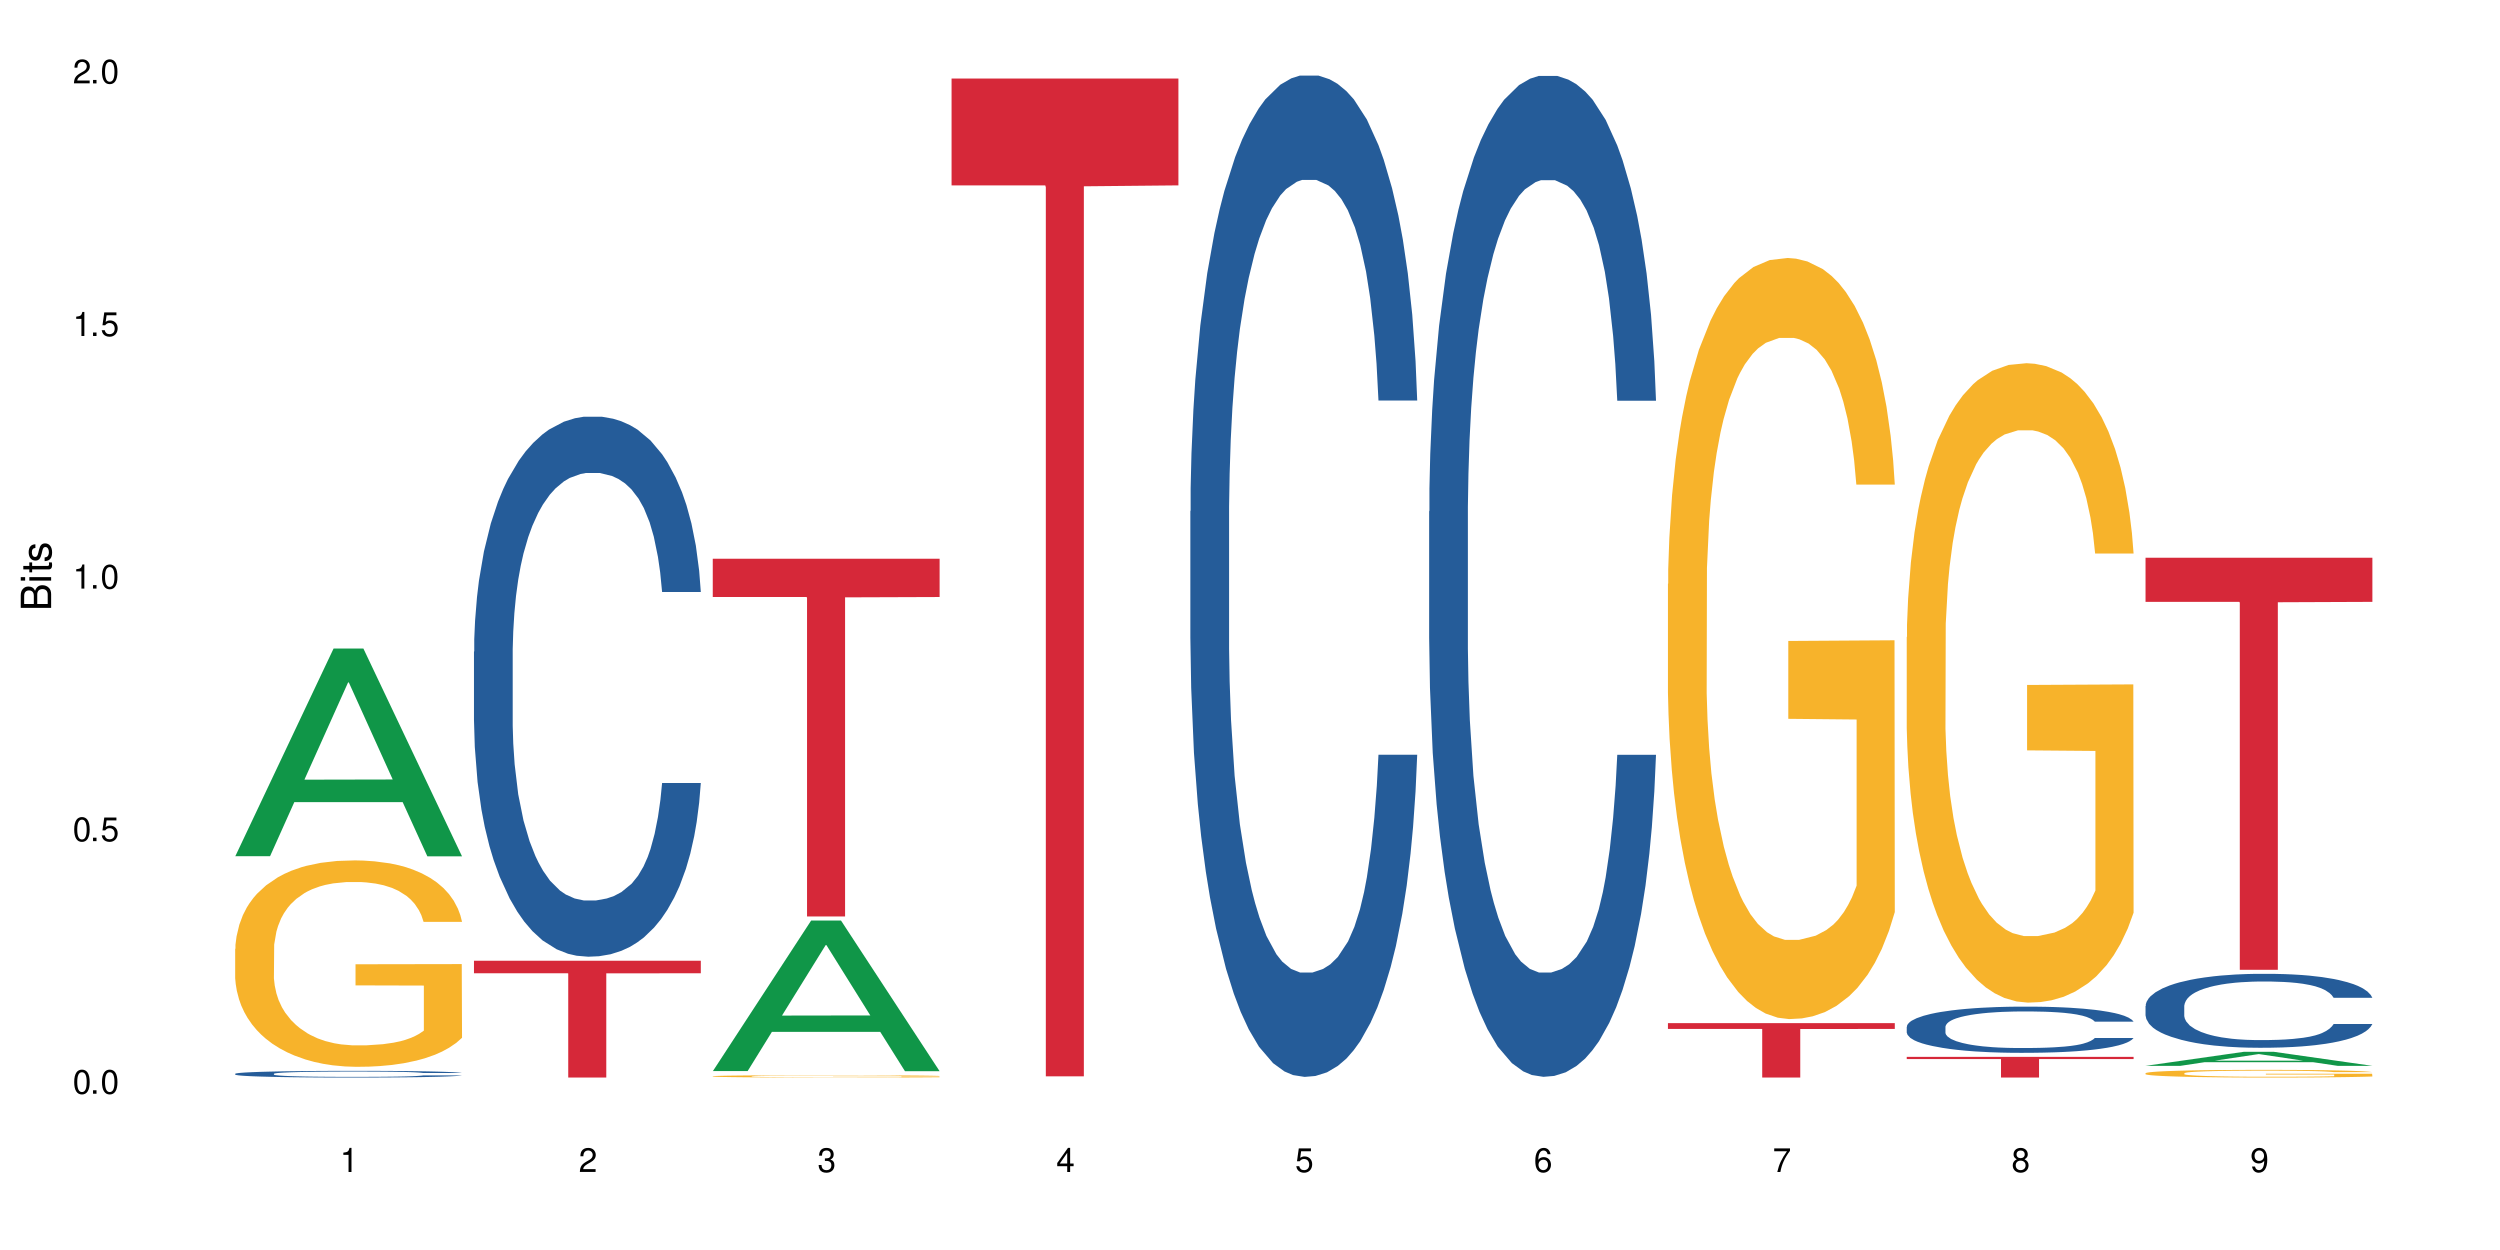<?xml version="1.0" encoding="UTF-8"?>
<svg xmlns="http://www.w3.org/2000/svg" xmlns:xlink="http://www.w3.org/1999/xlink" width="720" height="360" viewBox="0 0 720 360">
<defs>
<g>
<g id="glyph-0-0">
</g>
<g id="glyph-0-1">
<path d="M 2.641 -6.938 C 2 -6.938 1.422 -6.656 1.078 -6.172 C 0.641 -5.562 0.406 -4.641 0.406 -3.359 C 0.406 -1.016 1.188 0.219 2.641 0.219 C 4.078 0.219 4.859 -1.016 4.859 -3.297 C 4.859 -4.641 4.656 -5.547 4.203 -6.172 C 3.844 -6.656 3.281 -6.938 2.641 -6.938 Z M 2.641 -6.188 C 3.547 -6.188 4 -5.25 4 -3.375 C 4 -1.406 3.562 -0.484 2.625 -0.484 C 1.734 -0.484 1.281 -1.438 1.281 -3.344 C 1.281 -5.25 1.734 -6.188 2.641 -6.188 Z M 2.641 -6.188 "/>
</g>
<g id="glyph-0-2">
<path d="M 1.828 -1 L 0.828 -1 L 0.828 0 L 1.828 0 Z M 1.828 -1 "/>
</g>
<g id="glyph-0-3">
<path d="M 4.562 -6.797 L 1.062 -6.797 L 0.547 -3.094 L 1.328 -3.094 C 1.719 -3.562 2.047 -3.734 2.578 -3.734 C 3.484 -3.734 4.062 -3.109 4.062 -2.094 C 4.062 -1.125 3.484 -0.531 2.578 -0.531 C 1.828 -0.531 1.375 -0.906 1.188 -1.672 L 0.328 -1.672 C 0.453 -1.109 0.547 -0.844 0.75 -0.594 C 1.125 -0.078 1.828 0.219 2.594 0.219 C 3.969 0.219 4.922 -0.781 4.922 -2.219 C 4.922 -3.562 4.031 -4.484 2.719 -4.484 C 2.25 -4.484 1.859 -4.359 1.469 -4.062 L 1.734 -5.969 L 4.562 -5.969 Z M 4.562 -6.797 "/>
</g>
<g id="glyph-0-4">
<path d="M 2.484 -4.938 L 2.484 0 L 3.328 0 L 3.328 -6.938 L 2.766 -6.938 C 2.469 -5.875 2.281 -5.734 0.984 -5.562 L 0.984 -4.938 Z M 2.484 -4.938 "/>
</g>
<g id="glyph-0-5">
<path d="M 4.859 -0.828 L 1.281 -0.828 C 1.359 -1.406 1.672 -1.781 2.5 -2.281 L 3.469 -2.828 C 4.406 -3.344 4.906 -4.062 4.906 -4.906 C 4.906 -5.484 4.672 -6.031 4.266 -6.406 C 3.859 -6.766 3.375 -6.938 2.719 -6.938 C 1.859 -6.938 1.219 -6.625 0.844 -6.031 C 0.609 -5.672 0.5 -5.234 0.484 -4.531 L 1.328 -4.531 C 1.359 -5.016 1.406 -5.281 1.531 -5.516 C 1.75 -5.938 2.188 -6.203 2.703 -6.203 C 3.469 -6.203 4.031 -5.641 4.031 -4.891 C 4.031 -4.344 3.719 -3.859 3.125 -3.516 L 2.234 -3 C 0.812 -2.172 0.406 -1.531 0.328 -0.016 L 4.859 -0.016 Z M 4.859 -0.828 "/>
</g>
<g id="glyph-0-6">
<path d="M 2.125 -3.188 L 2.578 -3.188 C 3.5 -3.188 3.984 -2.766 3.984 -1.922 C 3.984 -1.062 3.469 -0.531 2.594 -0.531 C 1.656 -0.531 1.203 -1 1.156 -2.016 L 0.312 -2.016 C 0.344 -1.453 0.438 -1.094 0.609 -0.781 C 0.953 -0.109 1.625 0.219 2.547 0.219 C 3.953 0.219 4.859 -0.625 4.859 -1.938 C 4.859 -2.828 4.516 -3.297 3.703 -3.594 C 4.344 -3.844 4.656 -4.328 4.656 -5.031 C 4.656 -6.219 3.875 -6.938 2.578 -6.938 C 1.203 -6.938 0.484 -6.172 0.453 -4.703 L 1.297 -4.703 C 1.312 -5.125 1.344 -5.359 1.453 -5.578 C 1.641 -5.969 2.062 -6.203 2.594 -6.203 C 3.344 -6.203 3.797 -5.75 3.797 -5 C 3.797 -4.516 3.609 -4.219 3.25 -4.047 C 3.016 -3.953 2.703 -3.922 2.125 -3.906 Z M 2.125 -3.188 "/>
</g>
<g id="glyph-0-7">
<path d="M 3.141 -1.672 L 3.141 0 L 3.984 0 L 3.984 -1.672 L 4.984 -1.672 L 4.984 -2.438 L 3.984 -2.438 L 3.984 -6.938 L 3.359 -6.938 L 0.266 -2.578 L 0.266 -1.672 Z M 3.141 -2.438 L 1 -2.438 L 3.141 -5.5 Z M 3.141 -2.438 "/>
</g>
<g id="glyph-0-8">
<path d="M 4.781 -5.125 C 4.609 -6.266 3.891 -6.938 2.844 -6.938 C 2.094 -6.938 1.422 -6.578 1.031 -5.953 C 0.594 -5.266 0.406 -4.422 0.406 -3.172 C 0.406 -2 0.578 -1.25 0.984 -0.641 C 1.359 -0.078 1.953 0.219 2.703 0.219 C 3.984 0.219 4.922 -0.75 4.922 -2.094 C 4.922 -3.375 4.062 -4.281 2.844 -4.281 C 2.172 -4.281 1.641 -4.031 1.281 -3.516 C 1.281 -5.234 1.828 -6.188 2.797 -6.188 C 3.391 -6.188 3.797 -5.797 3.938 -5.125 Z M 2.734 -3.531 C 3.547 -3.531 4.062 -2.953 4.062 -2.031 C 4.062 -1.156 3.484 -0.531 2.703 -0.531 C 1.922 -0.531 1.328 -1.188 1.328 -2.078 C 1.328 -2.938 1.906 -3.531 2.734 -3.531 Z M 2.734 -3.531 "/>
</g>
<g id="glyph-0-9">
<path d="M 4.984 -6.797 L 0.438 -6.797 L 0.438 -5.969 L 4.109 -5.969 C 2.5 -3.656 1.828 -2.234 1.328 0 L 2.219 0 C 2.594 -2.172 3.453 -4.047 4.984 -6.094 Z M 4.984 -6.797 "/>
</g>
<g id="glyph-0-10">
<path d="M 3.75 -3.656 C 4.469 -4.094 4.688 -4.438 4.688 -5.078 C 4.688 -6.172 3.844 -6.938 2.641 -6.938 C 1.438 -6.938 0.594 -6.172 0.594 -5.094 C 0.594 -4.438 0.812 -4.094 1.516 -3.656 C 0.734 -3.266 0.359 -2.703 0.359 -1.922 C 0.359 -0.656 1.281 0.219 2.641 0.219 C 3.984 0.219 4.922 -0.656 4.922 -1.922 C 4.922 -2.703 4.531 -3.266 3.75 -3.656 Z M 2.641 -6.188 C 3.359 -6.188 3.812 -5.75 3.812 -5.062 C 3.812 -4.406 3.344 -3.984 2.641 -3.984 C 1.922 -3.984 1.453 -4.406 1.453 -5.078 C 1.453 -5.75 1.922 -6.188 2.641 -6.188 Z M 2.641 -3.266 C 3.484 -3.266 4.062 -2.719 4.062 -1.906 C 4.062 -1.078 3.484 -0.531 2.625 -0.531 C 1.797 -0.531 1.219 -1.094 1.219 -1.906 C 1.219 -2.719 1.781 -3.266 2.641 -3.266 Z M 2.641 -3.266 "/>
</g>
<g id="glyph-0-11">
<path d="M 0.516 -1.578 C 0.672 -0.453 1.406 0.219 2.438 0.219 C 3.188 0.219 3.859 -0.141 4.266 -0.766 C 4.688 -1.453 4.891 -2.297 4.891 -3.547 C 4.891 -4.719 4.703 -5.453 4.312 -6.078 C 3.938 -6.641 3.344 -6.938 2.594 -6.938 C 1.297 -6.938 0.359 -5.969 0.359 -4.625 C 0.359 -3.344 1.234 -2.453 2.453 -2.453 C 3.094 -2.453 3.578 -2.672 4.016 -3.203 C 4 -1.484 3.469 -0.531 2.5 -0.531 C 1.906 -0.531 1.484 -0.906 1.359 -1.578 Z M 2.578 -6.203 C 3.375 -6.203 3.969 -5.531 3.969 -4.641 C 3.969 -3.797 3.391 -3.188 2.547 -3.188 C 1.734 -3.188 1.234 -3.766 1.234 -4.688 C 1.234 -5.562 1.797 -6.203 2.578 -6.203 Z M 2.578 -6.203 "/>
</g>
<g id="glyph-1-0">
</g>
<g id="glyph-1-1">
<path d="M 0 -0.953 L 0 -4.891 C 0 -5.719 -0.234 -6.344 -0.734 -6.797 C -1.188 -7.234 -1.812 -7.469 -2.5 -7.469 C -3.547 -7.469 -4.188 -7 -4.625 -5.875 C -4.984 -6.688 -5.625 -7.094 -6.531 -7.094 C -7.172 -7.094 -7.734 -6.859 -8.141 -6.391 C -8.562 -5.922 -8.75 -5.344 -8.75 -4.5 L -8.75 -0.953 Z M -4.984 -2.062 L -7.766 -2.062 L -7.766 -4.219 C -7.766 -4.844 -7.688 -5.203 -7.453 -5.5 C -7.219 -5.812 -6.859 -5.969 -6.375 -5.969 C -5.891 -5.969 -5.531 -5.812 -5.297 -5.5 C -5.062 -5.203 -4.984 -4.844 -4.984 -4.219 Z M -0.984 -2.062 L -4 -2.062 L -4 -4.781 C -4 -5.766 -3.438 -6.359 -2.484 -6.359 C -1.547 -6.359 -0.984 -5.766 -0.984 -4.781 Z M -0.984 -2.062 "/>
</g>
<g id="glyph-1-2">
<path d="M -6.281 -1.797 L -6.281 -0.797 L 0 -0.797 L 0 -1.797 Z M -8.75 -1.797 L -8.75 -0.797 L -7.484 -0.797 L -7.484 -1.797 Z M -8.75 -1.797 "/>
</g>
<g id="glyph-1-3">
<path d="M -6.281 -3.047 L -6.281 -2.016 L -8.016 -2.016 L -8.016 -1.016 L -6.281 -1.016 L -6.281 -0.172 L -5.469 -0.172 L -5.469 -1.016 L -0.719 -1.016 C -0.078 -1.016 0.281 -1.453 0.281 -2.234 C 0.281 -2.5 0.25 -2.719 0.188 -3.047 L -0.641 -3.047 C -0.609 -2.906 -0.594 -2.766 -0.594 -2.562 C -0.594 -2.141 -0.719 -2.016 -1.156 -2.016 L -5.469 -2.016 L -5.469 -3.047 Z M -6.281 -3.047 "/>
</g>
<g id="glyph-1-4">
<path d="M -4.531 -5.25 C -5.766 -5.25 -6.469 -4.422 -6.469 -2.969 C -6.469 -1.516 -5.719 -0.562 -4.547 -0.562 C -3.562 -0.562 -3.094 -1.062 -2.734 -2.562 L -2.516 -3.484 C -2.344 -4.188 -2.094 -4.469 -1.641 -4.469 C -1.047 -4.469 -0.641 -3.875 -0.641 -3 C -0.641 -2.453 -0.797 -2 -1.062 -1.75 C -1.25 -1.594 -1.422 -1.531 -1.875 -1.469 L -1.875 -0.406 C -0.422 -0.453 0.281 -1.266 0.281 -2.922 C 0.281 -4.5 -0.5 -5.516 -1.719 -5.516 C -2.656 -5.516 -3.172 -4.984 -3.469 -3.734 L -3.703 -2.766 C -3.891 -1.953 -4.156 -1.609 -4.594 -1.609 C -5.188 -1.609 -5.547 -2.125 -5.547 -2.938 C -5.547 -3.75 -5.203 -4.172 -4.531 -4.203 Z M -4.531 -5.25 "/>
</g>
</g>
</defs>
<rect x="-72" y="-36" width="864" height="432" fill="rgb(100%, 100%, 100%)" fill-opacity="1"/>
<path fill-rule="nonzero" fill="rgb(6.275%, 58.824%, 28.235%)" fill-opacity="1" d="M 67.73 246.578 L 67.801 246.523 L 96.07 186.777 L 104.656 186.777 L 133.066 246.633 L 123.082 246.633 L 115.965 231.012 L 84.762 231.012 L 77.781 246.578 L 67.73 246.578 L 87.766 224.547 L 113.102 224.492 L 100.469 196.559 L 100.328 196.504 L 100.188 196.672 L 87.695 224.492 L 87.766 224.547 Z M 67.73 246.578 "/>
<path fill-rule="nonzero" fill="rgb(14.51%, 36.078%, 60%)" fill-opacity="1" d="M 67.73 309.246 L 67.812 309.242 L 67.812 309.203 L 68.051 309.133 L 68.605 309.051 L 69.164 308.992 L 70.598 308.887 L 72.59 308.785 L 74.664 308.707 L 76.176 308.664 L 77.531 308.629 L 80.637 308.562 L 82.629 308.527 L 84.781 308.5 L 87.41 308.469 L 89.324 308.449 L 93.625 308.422 L 96.812 308.41 L 99.281 308.406 L 104.621 308.406 L 107.809 308.41 L 110.117 308.422 L 112.668 308.434 L 114.82 308.449 L 118.562 308.488 L 121.91 308.539 L 123.426 308.566 L 125.816 308.621 L 127.648 308.676 L 128.922 308.723 L 130.355 308.785 L 131.629 308.867 L 132.586 308.957 L 133.066 309.031 L 121.91 309.031 L 121.352 308.961 L 120.715 308.906 L 119.52 308.832 L 118.324 308.781 L 116.652 308.73 L 115.137 308.699 L 113.066 308.664 L 111.234 308.645 L 109.32 308.629 L 107.488 308.617 L 103.984 308.605 L 99.922 308.605 L 98.406 308.609 L 95.297 308.625 L 93.625 308.637 L 91.234 308.66 L 89.562 308.684 L 87.57 308.719 L 86.215 308.75 L 84.543 308.797 L 83.348 308.836 L 81.992 308.895 L 81.195 308.938 L 80.48 308.988 L 79.84 309.047 L 79.363 309.109 L 79.043 309.172 L 78.887 309.238 L 78.887 309.512 L 79.043 309.574 L 79.441 309.648 L 80.48 309.758 L 81.992 309.852 L 83.746 309.926 L 85.418 309.977 L 86.375 310 L 87.648 310.031 L 89.641 310.066 L 92.512 310.102 L 94.184 310.113 L 96.734 310.129 L 99.363 310.137 L 102.867 310.137 L 105.977 310.129 L 108.047 310.121 L 110.199 310.105 L 113.145 310.074 L 114.98 310.047 L 116.57 310.016 L 117.766 309.98 L 118.562 309.953 L 119.758 309.898 L 120.715 309.836 L 121.434 309.777 L 121.91 309.715 L 133.066 309.715 L 132.586 309.785 L 131.871 309.855 L 131.152 309.906 L 130.039 309.969 L 128.762 310.023 L 126.93 310.086 L 125.418 310.125 L 123.426 310.168 L 121.59 310.203 L 119.602 310.234 L 116.652 310.27 L 114.738 310.285 L 112.668 310.301 L 110.199 310.316 L 107.09 310.328 L 103.746 310.336 L 100.637 310.336 L 97.289 310.332 L 94.82 310.328 L 91.555 310.312 L 87.492 310.277 L 84.543 310.246 L 82.23 310.211 L 80.238 310.176 L 78.008 310.129 L 75.141 310.051 L 73.387 309.992 L 72.191 309.941 L 70.84 309.871 L 69.883 309.812 L 68.766 309.711 L 67.969 309.586 L 67.73 309.488 Z M 67.73 309.246 "/>
<path fill-rule="nonzero" fill="rgb(96.863%, 70.196%, 16.863%)" fill-opacity="1" d="M 67.73 273.258 L 67.812 273.203 L 67.812 272.117 L 68.129 269.672 L 68.926 266.309 L 69.961 263.539 L 71.078 261.367 L 71.793 260.227 L 72.988 258.598 L 74.023 257.402 L 76.656 254.961 L 80 252.68 L 81.832 251.703 L 83.906 250.777 L 86.852 249.746 L 88.207 249.367 L 92.352 248.5 L 97.051 247.957 L 102.23 247.793 L 104.621 247.848 L 107.887 248.066 L 112.348 248.66 L 114.898 249.203 L 116.891 249.746 L 118.961 250.453 L 121.512 251.539 L 123.902 252.844 L 125.816 254.145 L 127.727 255.773 L 129.32 257.512 L 130.676 259.41 L 131.871 261.691 L 132.586 263.594 L 133.066 265.492 L 121.988 265.492 L 121.352 263.594 L 120.637 262.125 L 119.441 260.336 L 118.246 259.031 L 117.051 258 L 114.82 256.59 L 112.906 255.719 L 110.516 254.961 L 108.207 254.473 L 105.578 254.145 L 103.984 254.035 L 99.762 254.035 L 95.938 254.418 L 93.707 254.852 L 92.113 255.285 L 89.879 256.102 L 88.527 256.75 L 87.73 257.188 L 85.34 258.871 L 83.746 260.391 L 82.871 261.422 L 81.754 263.051 L 80.957 264.516 L 80.082 266.688 L 79.602 268.316 L 78.965 272.008 L 78.887 281.781 L 79.125 283.844 L 79.602 286.07 L 80.238 288.027 L 81.195 290.09 L 82.152 291.664 L 83.824 293.781 L 85.258 295.191 L 86.375 296.117 L 88.527 297.582 L 89.402 298.07 L 91.473 299.047 L 93.625 299.809 L 96.254 300.457 L 98.246 300.785 L 101.434 301.055 L 105.496 301.055 L 110.277 300.73 L 113.305 300.297 L 115.379 299.863 L 116.73 299.48 L 118.406 298.883 L 119.602 298.34 L 120.715 297.746 L 122.07 296.82 L 122.07 283.844 L 102.391 283.789 L 102.391 277.711 L 132.984 277.656 L 133.066 298.883 L 131.391 300.352 L 129.32 301.762 L 127.328 302.848 L 125.258 303.77 L 122.309 304.801 L 119.918 305.453 L 116.254 306.215 L 112.906 306.703 L 109.402 307.027 L 106.293 307.191 L 102.629 307.246 L 99.363 307.137 L 95.855 306.812 L 93.066 306.379 L 90.52 305.836 L 87.969 305.129 L 84.781 303.988 L 82.711 303.066 L 80.559 301.926 L 78.406 300.566 L 76.496 299.102 L 75.219 297.961 L 73.945 296.66 L 72.59 295.031 L 71.316 293.184 L 70.359 291.5 L 69.484 289.602 L 68.848 287.809 L 68.211 285.363 L 67.891 283.41 L 67.73 281.727 Z M 67.73 273.258 "/>
<path fill-rule="nonzero" fill="rgb(14.51%, 36.078%, 60%)" fill-opacity="1" d="M 136.504 187.688 L 136.582 187.547 L 136.582 184.133 L 136.824 178.734 L 137.379 171.91 L 137.938 167.219 L 139.371 158.832 L 141.363 150.73 L 143.434 144.477 L 144.949 140.781 L 146.305 137.938 L 149.41 132.676 L 151.402 129.977 L 153.555 127.559 L 156.184 125.145 L 158.098 123.723 L 162.398 121.449 L 165.586 120.453 L 168.055 120.027 L 173.395 120.027 L 176.582 120.594 L 178.891 121.305 L 181.441 122.441 L 183.594 123.723 L 187.336 126.848 L 190.684 130.828 L 192.195 133.105 L 194.586 137.512 L 196.418 141.773 L 197.695 145.469 L 199.129 150.73 L 200.402 157.125 L 201.359 164.375 L 201.836 170.488 L 190.684 170.488 L 190.125 164.801 L 189.488 160.395 L 188.293 154.566 L 187.098 150.445 L 185.426 146.324 L 183.91 143.621 L 181.84 140.922 L 180.008 139.215 L 178.094 137.938 L 176.262 137.086 L 172.758 136.23 L 168.691 136.23 L 167.18 136.516 L 164.07 137.652 L 162.398 138.648 L 160.008 140.637 L 158.336 142.484 L 156.344 145.328 L 154.988 147.746 L 153.316 151.441 L 152.121 154.711 L 150.766 159.402 L 149.969 162.953 L 149.25 166.934 L 148.613 171.625 L 148.137 176.602 L 147.816 181.859 L 147.66 186.977 L 147.66 209.012 L 147.816 214.129 L 148.215 220.098 L 149.25 228.77 L 150.766 236.301 L 152.52 242.273 L 154.191 246.535 L 155.148 248.527 L 156.422 250.801 L 158.414 253.645 L 161.281 256.488 L 162.957 257.625 L 165.504 258.762 L 168.137 259.332 L 171.641 259.332 L 174.746 258.762 L 176.82 258.051 L 178.973 256.914 L 181.918 254.496 L 183.75 252.223 L 185.344 249.523 L 186.539 246.82 L 187.336 244.547 L 188.531 240.141 L 189.488 235.309 L 190.203 230.332 L 190.684 225.5 L 201.836 225.5 L 201.359 231.184 L 200.645 236.73 L 199.926 240.852 L 198.809 245.828 L 197.535 250.234 L 195.703 255.207 L 194.188 258.477 L 192.195 262.031 L 190.363 264.73 L 188.371 267.148 L 185.426 269.992 L 183.512 271.414 L 181.441 272.691 L 178.973 273.828 L 175.863 274.824 L 172.516 275.395 L 169.41 275.535 L 166.062 275.25 L 163.594 274.684 L 160.328 273.402 L 156.262 270.844 L 153.316 268.145 L 151.004 265.441 L 149.012 262.602 L 146.781 258.762 L 143.914 252.508 L 142.16 247.676 L 140.965 243.695 L 139.609 238.152 L 138.656 233.176 L 137.539 225.215 L 136.742 215.121 L 136.504 207.305 Z M 136.504 187.688 "/>
<path fill-rule="nonzero" fill="rgb(83.922%, 15.686%, 22.353%)" fill-opacity="1" d="M 136.504 276.695 L 201.836 276.695 L 201.836 280.297 L 174.609 280.328 L 174.609 310.336 L 163.652 310.336 L 163.652 280.359 L 163.496 280.297 L 136.504 280.297 Z M 136.504 276.695 "/>
<path fill-rule="nonzero" fill="rgb(6.275%, 58.824%, 28.235%)" fill-opacity="1" d="M 205.277 308.461 L 205.348 308.422 L 233.617 265.105 L 242.203 265.105 L 270.609 308.504 L 260.629 308.504 L 253.508 297.176 L 222.309 297.176 L 215.328 308.461 L 205.277 308.461 L 225.309 292.488 L 250.648 292.445 L 238.012 272.195 L 237.875 272.152 L 237.734 272.277 L 225.238 292.445 L 225.309 292.488 Z M 205.277 308.461 "/>
<path fill-rule="nonzero" fill="rgb(96.863%, 70.196%, 16.863%)" fill-opacity="1" d="M 205.277 309.949 L 205.355 309.949 L 205.355 309.938 L 205.676 309.91 L 206.473 309.871 L 207.508 309.84 L 208.621 309.816 L 209.34 309.801 L 210.535 309.785 L 211.57 309.77 L 214.199 309.742 L 217.547 309.715 L 219.379 309.707 L 221.449 309.695 L 224.398 309.684 L 225.754 309.68 L 229.895 309.668 L 234.598 309.664 L 239.777 309.66 L 242.168 309.66 L 245.434 309.664 L 249.895 309.672 L 252.445 309.676 L 254.438 309.684 L 256.508 309.691 L 259.059 309.703 L 261.449 309.719 L 263.359 309.734 L 265.273 309.75 L 266.867 309.773 L 268.219 309.793 L 269.414 309.82 L 270.133 309.84 L 270.609 309.863 L 259.535 309.863 L 258.898 309.84 L 258.18 309.824 L 256.984 309.805 L 255.789 309.789 L 254.594 309.777 L 252.363 309.762 L 250.453 309.75 L 248.062 309.742 L 245.75 309.738 L 243.121 309.734 L 241.527 309.73 L 237.305 309.73 L 233.48 309.738 L 231.25 309.742 L 229.656 309.746 L 227.426 309.754 L 226.07 309.762 L 225.273 309.77 L 222.883 309.789 L 221.293 309.805 L 220.414 309.816 L 219.301 309.836 L 218.504 309.852 L 217.625 309.875 L 217.148 309.895 L 216.512 309.938 L 216.43 310.047 L 216.672 310.07 L 217.148 310.098 L 217.785 310.117 L 218.742 310.141 L 219.699 310.16 L 221.371 310.184 L 222.805 310.199 L 223.922 310.211 L 226.07 310.227 L 226.949 310.234 L 229.02 310.246 L 231.172 310.254 L 233.801 310.262 L 235.793 310.266 L 243.043 310.266 L 247.824 310.262 L 250.852 310.258 L 252.922 310.254 L 254.277 310.25 L 255.949 310.242 L 257.145 310.234 L 258.262 310.23 L 259.613 310.219 L 259.613 310.07 L 239.934 310.07 L 239.934 310 L 270.531 310 L 270.609 310.242 L 268.938 310.258 L 266.867 310.273 L 264.875 310.289 L 262.801 310.297 L 259.855 310.309 L 257.465 310.316 L 253.801 310.324 L 250.453 310.332 L 246.945 310.336 L 236.906 310.336 L 233.402 310.332 L 230.613 310.328 L 228.062 310.32 L 225.516 310.312 L 222.328 310.301 L 220.254 310.289 L 218.105 310.277 L 215.953 310.262 L 214.039 310.246 L 212.766 310.23 L 211.492 310.219 L 210.137 310.199 L 208.863 310.176 L 207.906 310.16 L 207.027 310.137 L 206.391 310.117 L 205.754 310.09 L 205.438 310.066 L 205.277 310.047 Z M 205.277 309.949 "/>
<path fill-rule="nonzero" fill="rgb(83.922%, 15.686%, 22.353%)" fill-opacity="1" d="M 205.277 160.914 L 270.609 160.914 L 270.609 171.941 L 243.383 172.039 L 243.383 263.945 L 232.426 263.945 L 232.426 172.137 L 232.266 171.941 L 205.277 171.941 Z M 205.277 160.914 "/>
<path fill-rule="nonzero" fill="rgb(83.922%, 15.686%, 22.353%)" fill-opacity="1" d="M 274.051 22.625 L 339.383 22.625 L 339.383 53.387 L 312.152 53.656 L 312.152 309.992 L 301.199 309.992 L 301.199 53.926 L 301.039 53.387 L 274.051 53.387 Z M 274.051 22.625 "/>
<path fill-rule="nonzero" fill="rgb(14.51%, 36.078%, 60%)" fill-opacity="1" d="M 342.82 147.238 L 342.902 146.977 L 342.902 140.648 L 343.141 130.633 L 343.699 117.98 L 344.258 109.281 L 345.691 93.727 L 347.684 78.703 L 349.754 67.105 L 351.266 60.25 L 352.621 54.98 L 355.73 45.227 L 357.723 40.215 L 359.871 35.734 L 362.5 31.254 L 364.414 28.617 L 368.715 24.402 L 371.902 22.555 L 374.375 21.766 L 379.711 21.766 L 382.898 22.82 L 385.211 24.137 L 387.758 26.246 L 389.91 28.617 L 393.656 34.418 L 397 41.797 L 398.516 46.016 L 400.906 54.188 L 402.738 62.098 L 404.012 68.949 L 405.445 78.703 L 406.723 90.566 L 407.68 104.008 L 408.156 115.344 L 397 115.344 L 396.445 104.801 L 395.805 96.629 L 394.609 85.82 L 393.414 78.176 L 391.742 70.531 L 390.23 65.523 L 388.156 60.516 L 386.324 57.352 L 384.414 54.98 L 382.578 53.398 L 379.074 51.816 L 375.012 51.816 L 373.496 52.344 L 370.391 54.453 L 368.715 56.297 L 366.324 59.988 L 364.652 63.414 L 362.66 68.688 L 361.305 73.168 L 359.633 80.02 L 358.438 86.082 L 357.082 94.781 L 356.285 101.371 L 355.57 108.754 L 354.934 117.453 L 354.453 126.68 L 354.137 136.434 L 353.977 145.922 L 353.977 186.781 L 354.137 196.27 L 354.535 207.34 L 355.57 223.422 L 357.082 237.391 L 358.836 248.465 L 360.508 256.371 L 361.465 260.062 L 362.742 264.281 L 364.734 269.551 L 367.602 274.824 L 369.273 276.934 L 371.824 279.043 L 374.453 280.098 L 377.957 280.098 L 381.066 279.043 L 383.137 277.723 L 385.289 275.613 L 388.238 271.133 L 390.07 266.918 L 391.664 261.906 L 392.859 256.898 L 393.656 252.68 L 394.852 244.508 L 395.805 235.547 L 396.523 226.32 L 397 217.359 L 408.156 217.359 L 407.68 227.902 L 406.961 238.184 L 406.242 245.828 L 405.129 255.055 L 403.852 263.227 L 402.02 272.453 L 400.508 278.516 L 398.516 285.105 L 396.684 290.113 L 394.691 294.594 L 391.742 299.867 L 389.832 302.504 L 387.758 304.875 L 385.289 306.984 L 382.18 308.828 L 378.836 309.883 L 375.727 310.148 L 372.383 309.621 L 369.91 308.566 L 366.645 306.191 L 362.582 301.449 L 359.633 296.441 L 357.324 291.43 L 355.332 286.16 L 353.102 279.043 L 350.23 267.441 L 348.48 258.48 L 347.285 251.102 L 345.93 240.82 L 344.973 231.594 L 343.859 216.832 L 343.062 198.117 L 342.82 183.617 Z M 342.82 147.238 "/>
<path fill-rule="nonzero" fill="rgb(14.51%, 36.078%, 60%)" fill-opacity="1" d="M 411.594 147.289 L 411.676 147.027 L 411.676 140.703 L 411.914 130.691 L 412.473 118.043 L 413.027 109.348 L 414.461 93.801 L 416.453 78.781 L 418.527 67.188 L 420.039 60.336 L 421.395 55.066 L 424.5 45.32 L 426.492 40.312 L 428.645 35.832 L 431.273 31.352 L 433.188 28.719 L 437.488 24.504 L 440.676 22.656 L 443.145 21.867 L 448.484 21.867 L 451.672 22.922 L 453.98 24.238 L 456.531 26.348 L 458.684 28.719 L 462.426 34.516 L 465.773 41.895 L 467.289 46.109 L 469.68 54.277 L 471.512 62.184 L 472.785 69.031 L 474.219 78.781 L 475.496 90.641 L 476.449 104.078 L 476.93 115.406 L 465.773 115.406 L 465.215 104.867 L 464.578 96.699 L 463.383 85.895 L 462.188 78.254 L 460.516 70.613 L 459 65.605 L 456.93 60.602 L 455.098 57.438 L 453.184 55.066 L 451.352 53.488 L 447.848 51.906 L 443.785 51.906 L 442.27 52.434 L 439.164 54.539 L 437.488 56.387 L 435.098 60.074 L 433.426 63.5 L 431.434 68.77 L 430.078 73.25 L 428.406 80.098 L 427.211 86.16 L 425.855 94.855 L 425.059 101.441 L 424.344 108.82 L 423.707 117.516 L 423.227 126.738 L 422.91 136.488 L 422.75 145.973 L 422.75 186.816 L 422.91 196.301 L 423.309 207.367 L 424.344 223.441 L 425.855 237.406 L 427.609 248.473 L 429.281 256.379 L 430.238 260.066 L 431.512 264.281 L 433.504 269.551 L 436.375 274.82 L 438.047 276.93 L 440.598 279.039 L 443.227 280.09 L 446.73 280.09 L 449.84 279.039 L 451.91 277.719 L 454.062 275.613 L 457.008 271.133 L 458.844 266.918 L 460.438 261.91 L 461.629 256.902 L 462.426 252.688 L 463.621 244.52 L 464.578 235.562 L 465.297 226.34 L 465.773 217.379 L 476.93 217.379 L 476.449 227.918 L 475.734 238.195 L 475.016 245.836 L 473.902 255.059 L 472.625 263.227 L 470.793 272.449 L 469.281 278.512 L 467.289 285.098 L 465.457 290.105 L 463.465 294.582 L 460.516 299.855 L 458.602 302.488 L 456.531 304.859 L 454.062 306.969 L 450.953 308.812 L 447.609 309.867 L 444.5 310.129 L 441.152 309.602 L 438.684 308.551 L 435.418 306.176 L 431.355 301.434 L 428.406 296.43 L 426.094 291.422 L 424.105 286.152 L 421.871 279.039 L 419.004 267.445 L 417.25 258.484 L 416.055 251.105 L 414.703 240.832 L 413.746 231.609 L 412.629 216.852 L 411.832 198.145 L 411.594 183.652 Z M 411.594 147.289 "/>
<path fill-rule="nonzero" fill="rgb(96.863%, 70.196%, 16.863%)" fill-opacity="1" d="M 480.367 168.184 L 480.445 167.984 L 480.445 163.98 L 480.766 154.973 L 481.562 142.559 L 482.598 132.352 L 483.715 124.344 L 484.43 120.141 L 485.625 114.133 L 486.66 109.73 L 489.289 100.723 L 492.637 92.312 L 494.469 88.711 L 496.543 85.309 L 499.488 81.504 L 500.844 80.102 L 504.988 76.898 L 509.688 74.898 L 514.867 74.297 L 517.258 74.496 L 520.523 75.297 L 524.984 77.5 L 527.535 79.504 L 529.527 81.504 L 531.598 84.105 L 534.148 88.109 L 536.539 92.914 L 538.449 97.719 L 540.363 103.727 L 541.957 110.129 L 543.312 117.137 L 544.508 125.543 L 545.223 132.551 L 545.703 139.559 L 534.625 139.559 L 533.988 132.551 L 533.273 127.145 L 532.078 120.539 L 530.883 115.734 L 529.688 111.934 L 527.457 106.727 L 525.543 103.523 L 523.152 100.723 L 520.844 98.922 L 518.215 97.719 L 516.621 97.32 L 512.398 97.32 L 508.574 98.719 L 506.34 100.32 L 504.746 101.922 L 502.516 104.926 L 501.164 107.328 L 500.367 108.93 L 497.977 115.137 L 496.383 120.742 L 495.504 124.543 L 494.391 130.551 L 493.594 135.953 L 492.719 143.961 L 492.238 149.969 L 491.602 163.578 L 491.523 199.613 L 491.762 207.219 L 492.238 215.426 L 492.875 222.633 L 493.832 230.242 L 494.789 236.047 L 496.461 243.852 L 497.895 249.059 L 499.012 252.461 L 501.164 257.867 L 502.039 259.668 L 504.109 263.27 L 506.262 266.074 L 508.891 268.477 L 510.883 269.676 L 514.07 270.68 L 518.133 270.68 L 522.914 269.477 L 525.941 267.875 L 528.012 266.273 L 529.367 264.871 L 531.039 262.672 L 532.234 260.668 L 533.352 258.469 L 534.707 255.062 L 534.707 207.219 L 515.027 207.02 L 515.027 184.598 L 545.621 184.398 L 545.703 262.672 L 544.027 268.074 L 541.957 273.281 L 539.965 277.285 L 537.895 280.688 L 534.945 284.492 L 532.555 286.895 L 528.891 289.695 L 525.543 291.496 L 522.039 292.699 L 518.93 293.301 L 515.266 293.5 L 512 293.098 L 508.492 291.898 L 505.703 290.297 L 503.156 288.293 L 500.605 285.691 L 497.418 281.488 L 495.348 278.086 L 493.195 273.883 L 491.043 268.875 L 489.133 263.473 L 487.855 259.266 L 486.582 254.465 L 485.227 248.457 L 483.953 241.652 L 482.996 235.445 L 482.121 228.438 L 481.484 221.832 L 480.844 212.824 L 480.527 205.617 L 480.367 199.414 Z M 480.367 168.184 "/>
<path fill-rule="nonzero" fill="rgb(83.922%, 15.686%, 22.353%)" fill-opacity="1" d="M 480.367 294.656 L 545.703 294.656 L 545.703 296.336 L 518.473 296.352 L 518.473 310.336 L 507.516 310.336 L 507.516 296.367 L 507.359 296.336 L 480.367 296.336 Z M 480.367 294.656 "/>
<path fill-rule="nonzero" fill="rgb(14.51%, 36.078%, 60%)" fill-opacity="1" d="M 549.141 295.703 L 549.219 295.691 L 549.219 295.402 L 549.457 294.938 L 550.016 294.355 L 550.574 293.953 L 552.008 293.238 L 554 292.543 L 556.07 292.008 L 557.586 291.691 L 558.941 291.449 L 562.047 291 L 564.039 290.77 L 566.191 290.562 L 568.82 290.355 L 570.73 290.234 L 575.035 290.039 L 578.223 289.953 L 580.691 289.918 L 586.031 289.918 L 589.215 289.965 L 591.527 290.027 L 594.078 290.125 L 596.227 290.234 L 599.973 290.5 L 603.32 290.84 L 604.832 291.035 L 607.223 291.414 L 609.055 291.777 L 610.332 292.094 L 611.766 292.543 L 613.039 293.09 L 613.996 293.711 L 614.473 294.234 L 603.32 294.234 L 602.762 293.746 L 602.125 293.371 L 600.93 292.871 L 599.734 292.52 L 598.062 292.168 L 596.547 291.938 L 594.477 291.703 L 592.645 291.559 L 590.73 291.449 L 588.898 291.375 L 585.391 291.305 L 581.328 291.305 L 579.816 291.328 L 576.707 291.426 L 575.035 291.512 L 572.645 291.68 L 570.973 291.84 L 568.98 292.082 L 567.625 292.289 L 565.953 292.605 L 564.758 292.883 L 563.402 293.285 L 562.605 293.59 L 561.887 293.93 L 561.25 294.332 L 560.773 294.758 L 560.453 295.207 L 560.293 295.645 L 560.293 297.527 L 560.453 297.965 L 560.852 298.477 L 561.887 299.219 L 563.402 299.863 L 565.156 300.375 L 566.828 300.738 L 567.785 300.91 L 569.059 301.102 L 571.051 301.348 L 573.918 301.59 L 575.594 301.688 L 578.141 301.785 L 580.77 301.832 L 584.277 301.832 L 587.383 301.785 L 589.457 301.723 L 591.605 301.625 L 594.555 301.418 L 596.387 301.223 L 597.98 300.992 L 599.176 300.762 L 599.973 300.566 L 601.168 300.191 L 602.125 299.777 L 602.84 299.352 L 603.32 298.938 L 614.473 298.938 L 613.996 299.426 L 613.277 299.898 L 612.562 300.25 L 611.445 300.676 L 610.172 301.055 L 608.34 301.48 L 606.824 301.758 L 604.832 302.062 L 603 302.293 L 601.008 302.5 L 598.062 302.746 L 596.148 302.867 L 594.078 302.977 L 591.605 303.074 L 588.5 303.156 L 585.152 303.207 L 582.047 303.219 L 578.699 303.195 L 576.23 303.145 L 572.965 303.035 L 568.898 302.816 L 565.953 302.586 L 563.641 302.355 L 561.648 302.113 L 559.418 301.785 L 556.551 301.25 L 554.797 300.836 L 553.602 300.496 L 552.246 300.02 L 551.293 299.594 L 550.176 298.914 L 549.379 298.051 L 549.141 297.383 Z M 549.141 295.703 "/>
<path fill-rule="nonzero" fill="rgb(96.863%, 70.196%, 16.863%)" fill-opacity="1" d="M 549.141 183.477 L 549.219 183.309 L 549.219 179.945 L 549.539 172.379 L 550.336 161.949 L 551.371 153.371 L 552.484 146.645 L 553.203 143.113 L 554.398 138.066 L 555.434 134.367 L 558.062 126.801 L 561.41 119.734 L 563.242 116.707 L 565.312 113.852 L 568.262 110.656 L 569.617 109.477 L 573.758 106.785 L 578.461 105.105 L 583.641 104.602 L 586.031 104.77 L 589.297 105.441 L 593.758 107.289 L 596.309 108.973 L 598.301 110.656 L 600.371 112.84 L 602.922 116.203 L 605.312 120.242 L 607.223 124.277 L 609.137 129.324 L 610.73 134.703 L 612.082 140.59 L 613.277 147.656 L 613.996 153.539 L 614.473 159.426 L 603.398 159.426 L 602.762 153.539 L 602.043 149 L 600.848 143.449 L 599.652 139.414 L 598.461 136.219 L 596.227 131.844 L 594.316 129.156 L 591.926 126.801 L 589.613 125.285 L 586.984 124.277 L 585.391 123.941 L 581.168 123.941 L 577.344 125.117 L 575.113 126.465 L 573.52 127.809 L 571.289 130.332 L 569.934 132.352 L 569.137 133.695 L 566.75 138.91 L 565.156 143.617 L 564.277 146.812 L 563.164 151.859 L 562.367 156.398 L 561.488 163.129 L 561.012 168.172 L 560.375 179.609 L 560.293 209.883 L 560.535 216.273 L 561.012 223.168 L 561.648 229.223 L 562.605 235.613 L 563.562 240.492 L 565.234 247.051 L 566.668 251.422 L 567.785 254.281 L 569.934 258.824 L 570.812 260.336 L 572.883 263.363 L 575.035 265.719 L 577.664 267.734 L 579.656 268.746 L 582.844 269.586 L 586.906 269.586 L 591.688 268.578 L 594.715 267.23 L 596.785 265.887 L 598.141 264.707 L 599.812 262.859 L 601.008 261.176 L 602.125 259.328 L 603.48 256.469 L 603.48 216.273 L 583.797 216.105 L 583.797 197.27 L 614.395 197.102 L 614.473 262.859 L 612.801 267.398 L 610.73 271.773 L 608.738 275.137 L 606.664 277.996 L 603.719 281.191 L 601.328 283.207 L 597.664 285.562 L 594.316 287.078 L 590.809 288.086 L 587.703 288.59 L 584.039 288.758 L 580.77 288.422 L 577.266 287.414 L 574.477 286.066 L 571.926 284.387 L 569.379 282.199 L 566.191 278.668 L 564.117 275.809 L 561.969 272.277 L 559.816 268.074 L 557.902 263.531 L 556.629 260 L 555.355 255.965 L 554 250.918 L 552.727 245.199 L 551.77 239.984 L 550.895 234.102 L 550.254 228.551 L 549.617 220.98 L 549.301 214.926 L 549.141 209.715 Z M 549.141 183.477 "/>
<path fill-rule="nonzero" fill="rgb(83.922%, 15.686%, 22.353%)" fill-opacity="1" d="M 549.141 304.379 L 614.473 304.379 L 614.473 305.016 L 587.246 305.02 L 587.246 310.336 L 576.289 310.336 L 576.289 305.027 L 576.129 305.016 L 549.141 305.016 Z M 549.141 304.379 "/>
<path fill-rule="nonzero" fill="rgb(6.275%, 58.824%, 28.235%)" fill-opacity="1" d="M 617.914 306.961 L 617.98 306.957 L 646.25 302.918 L 654.836 302.918 L 683.246 306.965 L 673.266 306.965 L 666.145 305.91 L 634.945 305.91 L 627.965 306.961 L 617.914 306.961 L 637.945 305.473 L 663.285 305.469 L 650.648 303.582 L 650.512 303.578 L 650.371 303.59 L 637.875 305.469 L 637.945 305.473 Z M 617.914 306.961 "/>
<path fill-rule="nonzero" fill="rgb(14.51%, 36.078%, 60%)" fill-opacity="1" d="M 617.914 289.73 L 617.992 289.711 L 617.992 289.246 L 618.23 288.504 L 618.789 287.57 L 619.348 286.93 L 620.781 285.781 L 622.773 284.672 L 624.844 283.816 L 626.359 283.309 L 627.711 282.918 L 630.82 282.199 L 632.812 281.828 L 634.965 281.5 L 637.594 281.168 L 639.504 280.973 L 643.809 280.66 L 646.996 280.527 L 649.465 280.469 L 654.801 280.469 L 657.988 280.547 L 660.301 280.645 L 662.852 280.797 L 665 280.973 L 668.746 281.402 L 672.094 281.945 L 673.605 282.258 L 675.996 282.863 L 677.828 283.445 L 679.102 283.953 L 680.539 284.672 L 681.812 285.547 L 682.77 286.539 L 683.246 287.375 L 672.094 287.375 L 671.535 286.598 L 670.898 285.996 L 669.703 285.195 L 668.508 284.633 L 666.832 284.066 L 665.32 283.699 L 663.246 283.328 L 661.414 283.094 L 659.504 282.918 L 657.672 282.805 L 654.164 282.688 L 650.102 282.688 L 648.586 282.727 L 645.48 282.883 L 643.809 283.016 L 641.418 283.289 L 639.742 283.543 L 637.75 283.934 L 636.398 284.262 L 634.723 284.77 L 633.527 285.215 L 632.176 285.859 L 631.379 286.344 L 630.66 286.891 L 630.023 287.531 L 629.547 288.215 L 629.227 288.934 L 629.066 289.633 L 629.066 292.652 L 629.227 293.352 L 629.625 294.168 L 630.66 295.355 L 632.176 296.387 L 633.926 297.207 L 635.602 297.789 L 636.559 298.062 L 637.832 298.375 L 639.824 298.762 L 642.691 299.152 L 644.363 299.309 L 646.914 299.465 L 649.543 299.543 L 653.051 299.543 L 656.156 299.465 L 658.227 299.367 L 660.379 299.211 L 663.328 298.879 L 665.16 298.57 L 666.754 298.199 L 667.949 297.828 L 668.746 297.516 L 669.941 296.914 L 670.898 296.254 L 671.613 295.57 L 672.094 294.91 L 683.246 294.91 L 682.77 295.688 L 682.051 296.445 L 681.336 297.012 L 680.219 297.691 L 678.945 298.297 L 677.113 298.977 L 675.598 299.426 L 673.605 299.91 L 671.773 300.281 L 669.781 300.613 L 666.832 301 L 664.922 301.195 L 662.852 301.371 L 660.379 301.527 L 657.273 301.664 L 653.926 301.742 L 650.82 301.762 L 647.473 301.723 L 645.004 301.645 L 641.734 301.469 L 637.672 301.117 L 634.723 300.75 L 632.414 300.379 L 630.422 299.988 L 628.191 299.465 L 625.324 298.605 L 623.57 297.945 L 622.375 297.402 L 621.02 296.641 L 620.062 295.961 L 618.949 294.871 L 618.152 293.488 L 617.914 292.418 Z M 617.914 289.73 "/>
<path fill-rule="nonzero" fill="rgb(96.863%, 70.196%, 16.863%)" fill-opacity="1" d="M 617.914 309.07 L 617.992 309.07 L 617.992 309.031 L 618.312 308.938 L 619.109 308.812 L 620.145 308.711 L 621.258 308.629 L 621.977 308.586 L 623.172 308.527 L 624.207 308.48 L 626.836 308.391 L 630.184 308.305 L 632.016 308.27 L 634.086 308.234 L 637.035 308.195 L 638.391 308.184 L 642.531 308.152 L 647.234 308.129 L 652.414 308.125 L 654.801 308.125 L 658.07 308.133 L 662.531 308.156 L 665.082 308.176 L 667.074 308.195 L 669.145 308.223 L 671.695 308.266 L 674.082 308.312 L 675.996 308.359 L 677.91 308.422 L 679.5 308.484 L 680.855 308.559 L 682.051 308.641 L 682.77 308.711 L 683.246 308.781 L 672.172 308.781 L 671.535 308.711 L 670.816 308.656 L 669.621 308.59 L 668.426 308.543 L 667.23 308.504 L 665 308.453 L 663.09 308.418 L 660.699 308.391 L 658.387 308.371 L 655.758 308.359 L 654.164 308.355 L 649.941 308.355 L 646.117 308.371 L 643.887 308.387 L 642.293 308.402 L 640.062 308.434 L 638.707 308.457 L 637.91 308.473 L 635.52 308.535 L 633.926 308.594 L 633.051 308.633 L 631.934 308.691 L 631.141 308.746 L 630.262 308.828 L 629.785 308.887 L 629.148 309.027 L 629.066 309.391 L 629.305 309.465 L 629.785 309.551 L 630.422 309.621 L 631.379 309.699 L 632.332 309.758 L 634.008 309.836 L 635.441 309.891 L 636.559 309.922 L 638.707 309.977 L 639.586 309.996 L 641.656 310.031 L 643.809 310.059 L 646.438 310.086 L 648.43 310.098 L 651.617 310.105 L 655.68 310.105 L 660.461 310.094 L 663.488 310.078 L 665.559 310.062 L 666.914 310.047 L 668.586 310.027 L 669.781 310.008 L 670.898 309.984 L 672.25 309.949 L 672.25 309.465 L 652.57 309.465 L 652.57 309.238 L 683.168 309.234 L 683.246 310.027 L 681.574 310.082 L 679.5 310.133 L 677.512 310.172 L 675.438 310.207 L 672.492 310.246 L 670.102 310.27 L 666.434 310.301 L 663.09 310.316 L 659.582 310.328 L 656.477 310.336 L 652.809 310.336 L 649.543 310.332 L 646.039 310.32 L 643.25 310.305 L 640.699 310.285 L 638.148 310.258 L 634.965 310.215 L 632.891 310.184 L 630.742 310.141 L 628.59 310.09 L 626.676 310.035 L 625.402 309.992 L 624.129 309.941 L 622.773 309.883 L 621.496 309.812 L 620.543 309.75 L 619.664 309.68 L 619.027 309.613 L 618.391 309.523 L 618.07 309.449 L 617.914 309.387 Z M 617.914 309.07 "/>
<path fill-rule="nonzero" fill="rgb(83.922%, 15.686%, 22.353%)" fill-opacity="1" d="M 617.914 160.633 L 683.246 160.633 L 683.246 173.336 L 656.016 173.449 L 656.016 279.309 L 645.062 279.309 L 645.062 173.559 L 644.902 173.336 L 617.914 173.336 Z M 617.914 160.633 "/>
<g fill="rgb(0%, 0%, 0%)" fill-opacity="1">
<use xlink:href="#glyph-0-1" x="20.965" y="314.993"/>
<use xlink:href="#glyph-0-2" x="25.965" y="314.993"/>
<use xlink:href="#glyph-0-1" x="28.965" y="314.993"/>
</g>
<g fill="rgb(0%, 0%, 0%)" fill-opacity="1">
<use xlink:href="#glyph-0-1" x="20.965" y="242.251"/>
<use xlink:href="#glyph-0-2" x="25.965" y="242.251"/>
<use xlink:href="#glyph-0-3" x="28.965" y="242.251"/>
</g>
<g fill="rgb(0%, 0%, 0%)" fill-opacity="1">
<use xlink:href="#glyph-0-4" x="20.965" y="169.509"/>
<use xlink:href="#glyph-0-2" x="25.965" y="169.509"/>
<use xlink:href="#glyph-0-1" x="28.965" y="169.509"/>
</g>
<g fill="rgb(0%, 0%, 0%)" fill-opacity="1">
<use xlink:href="#glyph-0-4" x="20.965" y="96.767"/>
<use xlink:href="#glyph-0-2" x="25.965" y="96.767"/>
<use xlink:href="#glyph-0-3" x="28.965" y="96.767"/>
</g>
<g fill="rgb(0%, 0%, 0%)" fill-opacity="1">
<use xlink:href="#glyph-0-5" x="20.965" y="24.024"/>
<use xlink:href="#glyph-0-2" x="25.965" y="24.024"/>
<use xlink:href="#glyph-0-1" x="28.965" y="24.024"/>
</g>
<g fill="rgb(0%, 0%, 0%)" fill-opacity="1">
<use xlink:href="#glyph-0-4" x="97.898" y="337.532"/>
</g>
<g fill="rgb(0%, 0%, 0%)" fill-opacity="1">
<use xlink:href="#glyph-0-5" x="166.672" y="337.532"/>
</g>
<g fill="rgb(0%, 0%, 0%)" fill-opacity="1">
<use xlink:href="#glyph-0-6" x="235.445" y="337.532"/>
</g>
<g fill="rgb(0%, 0%, 0%)" fill-opacity="1">
<use xlink:href="#glyph-0-7" x="304.215" y="337.532"/>
</g>
<g fill="rgb(0%, 0%, 0%)" fill-opacity="1">
<use xlink:href="#glyph-0-3" x="372.988" y="337.532"/>
</g>
<g fill="rgb(0%, 0%, 0%)" fill-opacity="1">
<use xlink:href="#glyph-0-8" x="441.762" y="337.532"/>
</g>
<g fill="rgb(0%, 0%, 0%)" fill-opacity="1">
<use xlink:href="#glyph-0-9" x="510.535" y="337.532"/>
</g>
<g fill="rgb(0%, 0%, 0%)" fill-opacity="1">
<use xlink:href="#glyph-0-10" x="579.309" y="337.532"/>
</g>
<g fill="rgb(0%, 0%, 0%)" fill-opacity="1">
<use xlink:href="#glyph-0-11" x="648.078" y="337.532"/>
</g>
<g fill="rgb(0%, 0%, 0%)" fill-opacity="1">
<use xlink:href="#glyph-1-1" x="14.725" y="176.012"/>
<use xlink:href="#glyph-1-2" x="14.725" y="168.012"/>
<use xlink:href="#glyph-1-3" x="14.725" y="165.012"/>
<use xlink:href="#glyph-1-4" x="14.725" y="162.012"/>
</g>
</svg>
